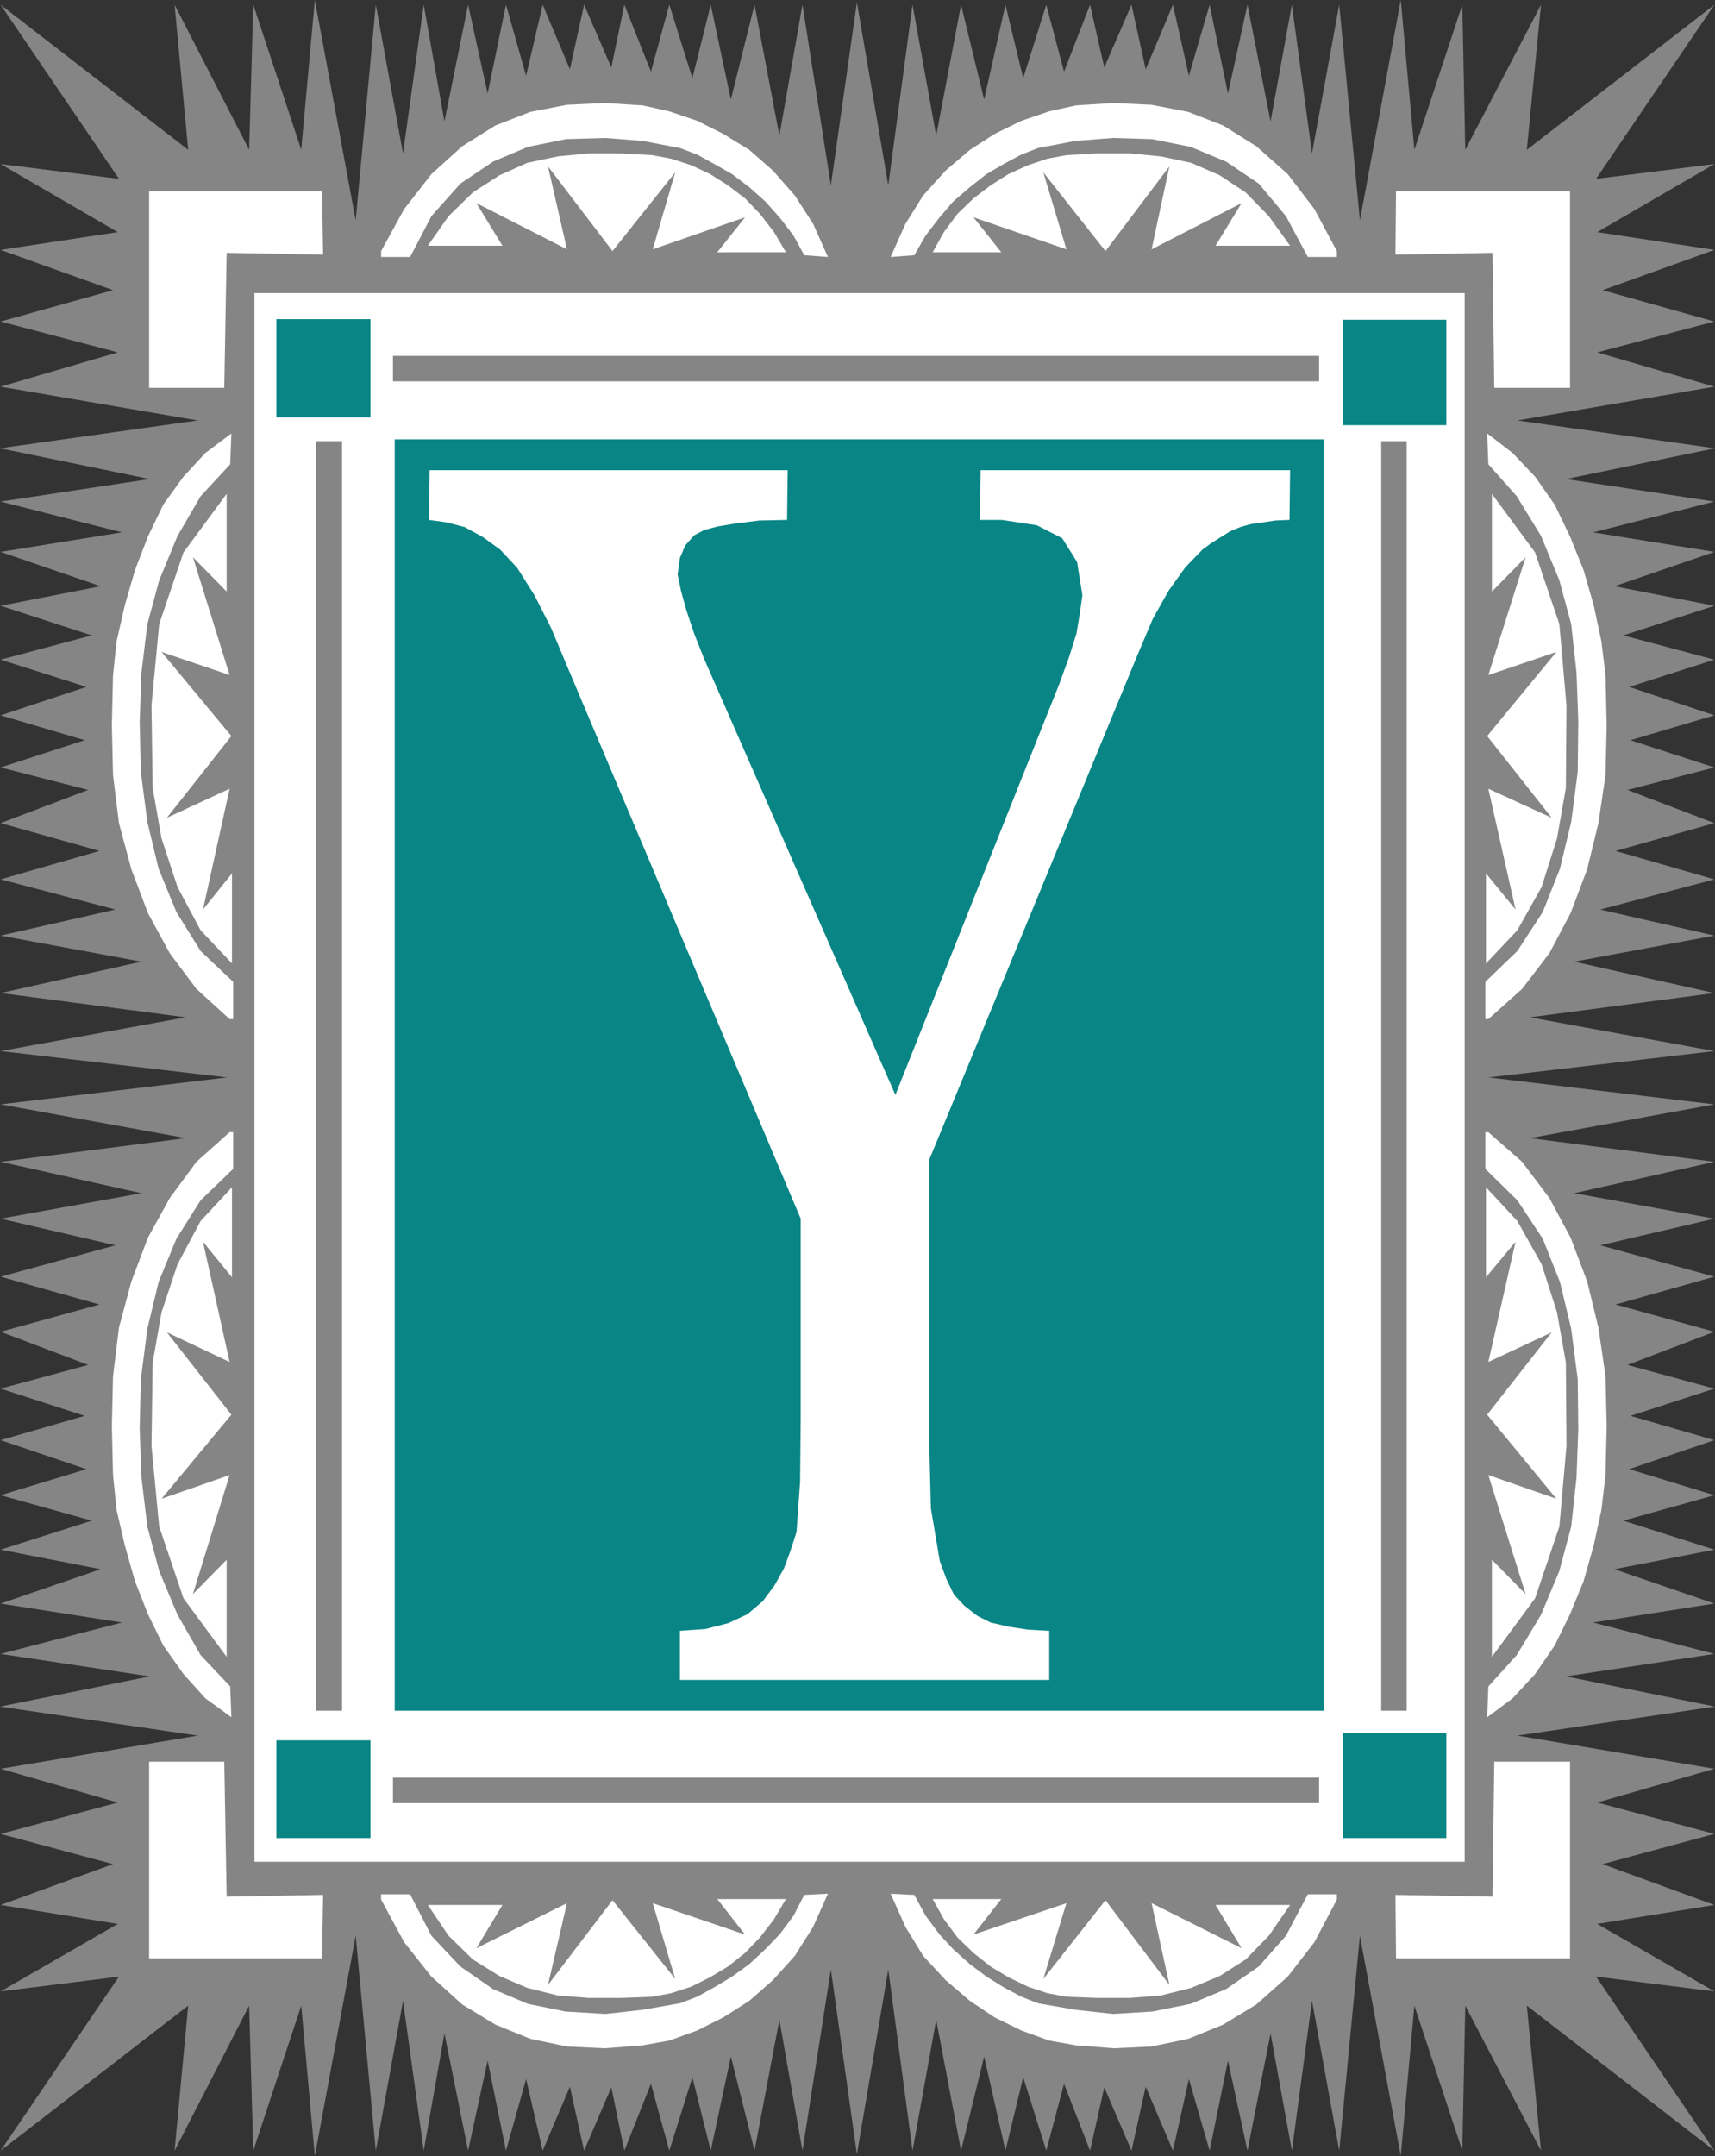 <?xml version="1.0" encoding="UTF-8" standalone="no"?>
<svg
   version="1.0"
   width="123.898mm"
   height="155.668mm"
   id="svg33"
   sodipodi:docname="Framed Y.wmf"
   xmlns:inkscape="http://www.inkscape.org/namespaces/inkscape"
   xmlns:sodipodi="http://sodipodi.sourceforge.net/DTD/sodipodi-0.dtd"
   xmlns="http://www.w3.org/2000/svg"
   xmlns:svg="http://www.w3.org/2000/svg">
  <rect width="100%" height="100%" fill="#333333" stroke="none"/>
  <sodipodi:namedview
     id="namedview33"
     pagecolor="#ffffff"
     bordercolor="#000000"
     borderopacity="0.25"
     inkscape:showpageshadow="2"
     inkscape:pageopacity="0.0"
     inkscape:pagecheckerboard="0"
     inkscape:deskcolor="#d1d1d1"
     inkscape:document-units="mm" />
  <defs
     id="defs1">
    <pattern
       id="WMFhbasepattern"
       patternUnits="userSpaceOnUse"
       width="6"
       height="6"
       x="0"
       y="0" />
  </defs>
  <path
     style="fill:#858585;fill-opacity:1;fill-rule:evenodd;stroke:none"
     d="m 405.741,294.096 62.372,-7.272 -50.415,-9.211 50.415,-6.625 -38.296,-8.564 38.296,-7.11 -31.186,-7.11 31.186,-8.241 -26.985,-7.756 26.985,-7.595 -23.753,-9.049 23.753,-6.14 -22.945,-7.433 22.945,-6.787 -23.268,-7.756 23.268,-7.433 -24.884,-6.625 24.884,-8.08 -27.308,-5.332 27.308,-9.372 -33.125,-5.332 33.125,-8.403 -40.558,-6.14 40.719,-8.403 -53.969,-7.595 L 468.112,105.519 436.119,96.147 468.112,87.744 437.573,79.18 468.112,68.191 436.119,63.344 468.112,44.761 435.795,48.801 468.112,1.293 416.89,40.883 420.768,1.293 400.085,40.883 399.277,1.293 386.189,40.883 382.472,0 371.323,60.112 365.667,1.293 358.235,41.852 352.741,1.293 346.924,33.126 340.622,1.293 335.289,25.531 330.28,1.293 324.625,20.684 320.262,1.293 312.829,18.906 308.951,1.293 301.518,18.421 297.64,1.293 290.53,19.553 285.683,1.293 279.381,21.33 274.533,1.293 268.716,27.147 262.414,1.293 255.628,37.004 249.164,1.293 242.539,50.578 233.975,0.646 226.866,50.578 219.11,1.293 212.808,37.004 206.021,1.293 199.558,27.147 194.064,1.293 189.055,21.33 182.753,1.293 177.744,19.553 170.472,1.293 166.918,18.421 159.485,1.293 155.607,18.906 148.174,1.293 143.649,20.684 138.155,1.293 133.146,25.531 127.814,1.293 121.351,33.126 115.695,1.293 110.04,41.852 102.607,1.293 97.113,60.112 85.963,0 82.247,40.883 69.158,1.293 68.027,40.883 47.668,1.293 51.384,40.883 0.162,1.293 32.479,48.801 0.162,44.761 32.155,63.344 0.162,68.191 30.863,79.18 0.162,87.744 32.155,96.147 0.162,105.519 53.969,114.73 0,122.324 l 40.881,8.403 -40.719,6.14 33.125,8.403 -33.125,5.332 27.308,9.372 -27.308,5.332 24.884,8.08 -24.884,6.625 23.43,7.433 -23.43,7.756 22.945,6.787 -22.945,7.433 23.915,6.14 -23.915,9.049 26.985,7.595 -26.985,7.756 31.348,8.241 -31.348,7.11 38.457,7.11 -38.457,8.564 50.576,6.625 -50.576,9.211 62.533,7.272 z"
     id="path1" />
  <path
     style="fill:#858585;fill-opacity:1;fill-rule:evenodd;stroke:none"
     d="m 405.741,293.934 62.372,7.433 -50.415,9.211 50.415,6.464 -38.296,8.564 38.296,6.948 -31.186,7.272 31.186,8.564 -26.985,7.595 26.985,7.433 -23.753,9.049 23.753,6.464 -22.945,7.433 22.945,6.625 -23.268,7.918 23.268,7.11 -24.884,6.948 24.884,7.918 -27.308,5.332 27.308,9.372 -33.125,5.171 33.125,8.564 -40.558,6.14 40.719,8.241 -53.969,7.918 53.808,9.049 -31.994,9.211 31.994,8.564 -30.54,8.241 30.54,11.15 -31.994,5.171 31.994,18.421 -32.317,-4.04 32.317,47.508 -51.223,-39.59 3.878,39.59 -20.683,-39.59 -0.808,39.59 -13.088,-39.59 -3.716,41.044 -11.149,-60.112 -5.655,58.658 -7.433,-40.883 -5.494,40.883 -5.817,-31.995 -6.302,31.995 -5.332,-24.562 -5.009,24.562 -5.655,-19.553 -4.363,19.553 -7.433,-17.452 -3.878,17.452 -7.433,-17.29 -3.878,17.29 -7.11,-18.26 -4.848,18.26 -6.302,-20.037 -4.848,20.037 -5.817,-25.693 -6.302,25.693 -6.787,-35.712 -6.463,35.712 -6.625,-49.447 -8.564,50.416 -7.11,-50.416 -7.756,49.447 -6.302,-35.712 -6.787,35.712 -6.463,-25.693 -5.494,25.693 -5.009,-20.037 -6.302,20.037 -5.009,-18.26 -7.271,18.26 -3.555,-17.29 -7.433,17.29 -3.878,-17.452 -7.433,17.452 -4.524,-19.553 -5.494,19.553 -5.009,-24.562 -5.332,24.562 -6.463,-31.995 -5.655,31.995 -5.655,-40.883 -7.433,40.883 -5.494,-58.658 -11.149,60.112 -3.716,-41.044 L 69.158,586.899 68.027,547.309 47.668,586.899 51.384,547.309 0.162,586.899 32.479,539.391 0.162,543.431 32.155,525.01 0.162,519.839 30.863,508.689 0.162,500.448 32.155,491.883 0.162,482.673 53.969,473.624 0,465.706 40.881,457.464 0.162,451.324 33.287,442.76 0.162,437.589 27.469,428.216 0.162,422.884 25.046,414.966 0.162,408.018 23.591,400.908 0.162,392.99 23.107,386.364 0.162,378.931 24.076,372.468 0.162,363.418 27.146,355.985 0.162,348.39 31.509,339.826 0.162,332.555 38.619,325.606 0.162,317.042 50.738,310.578 0.162,301.367 62.695,293.934 Z"
     id="path2" />
  <path
     style="fill:#ffffff;fill-opacity:1;fill-rule:evenodd;stroke:none"
     d="M 399.923,79.988 H 69.482 V 508.042 H 399.923 Z"
     id="path3" />
  <path
     style="fill:#098585;fill-opacity:1;fill-rule:evenodd;stroke:none"
     d="M 107.777,466.837 H 361.466 V 119.901 H 107.777 Z"
     id="path4" />
  <path
     style="fill:#098585;fill-opacity:1;fill-rule:evenodd;stroke:none"
     d="M 75.46,87.098 H 101.152 V 113.922 H 75.46 Z"
     id="path5" />
  <path
     style="fill:#ffffff;fill-opacity:1;fill-rule:evenodd;stroke:none"
     d="m 30.863,184.214 -0.323,13.735 0.323,13.574 1.616,13.089 3.393,12.604 4.524,11.958 5.979,10.988 7.271,9.695 9.049,8.241 h 0.97 v -10.18 l -8.887,-8.403 -6.625,-10.665 -4.848,-11.796 -3.07,-12.766 -1.777,-13.574 -0.323,-13.735 0.485,-13.412 1.616,-13.25 3.232,-11.958 5.009,-12.119 6.302,-10.827 8.079,-8.726 0.323,-8.403 -7.11,5.333 -5.979,6.464 -5.494,7.595 -4.201,8.726 -3.555,9.211 -2.747,9.534 -2.262,9.857 z"
     id="path6" />
  <path
     style="fill:#ffffff;fill-opacity:1;fill-rule:evenodd;stroke:none"
     d="m 175.482,28.763 -10.341,-0.646 -10.341,0.485 -10.018,1.939 -9.534,3.717 -9.049,5.656 -8.402,7.595 -7.433,9.534 -6.302,11.473 v 1.616 h 7.918 l 5.817,-11.15 7.918,-8.888 8.887,-5.979 9.534,-4.04 10.341,-2.101 10.826,-0.323 10.18,0.808 10.18,1.939 4.686,1.778 4.686,2.585 4.848,2.747 4.686,3.555 4.363,3.878 4.04,4.525 3.716,4.848 2.909,5.333 6.463,0.485 -4.04,-9.049 -5.009,-7.756 -5.979,-6.787 -6.463,-5.656 -7.11,-4.363 -7.11,-3.555 -7.595,-2.585 z"
     id="path7" />
  <path
     style="fill:#ffffff;fill-opacity:1;fill-rule:evenodd;stroke:none"
     d="m 178.067,42.337 5.171,0.97 5.494,1.778 5.171,2.424 4.848,3.07 4.686,3.555 4.04,4.201 3.878,5.009 3.232,5.494 h -18.744 l 7.595,-9.534 -25.207,8.726 6.14,-21.007 -17.128,21.492 -17.613,-23.108 5.171,22.623 -24.723,-12.604 7.11,11.635 h -20.36 l 5.655,-8.08 6.625,-6.464 7.271,-4.686 7.595,-3.393 8.402,-1.778 8.402,-0.808 h 8.726 z"
     id="path8" />
  <path
     style="fill:#ffffff;fill-opacity:1;fill-rule:evenodd;stroke:none"
     d="m 41.689,215.078 2.424,13.735 4.363,13.25 6.302,11.796 8.564,9.049 V 238.347 l -7.918,9.857 7.271,-32.965 -17.128,7.918 17.613,-22.3 -19.067,-22.946 18.582,6.302 -10.018,-32.157 9.21,9.372 v -26.663 l -11.796,15.998 -6.625,19.553 -2.101,22.138 z"
     id="path9" />
  <path
     style="fill:#ffffff;fill-opacity:1;fill-rule:evenodd;stroke:none"
     d="M 40.719,52.194 H 87.902 L 88.226,69.484 61.887,68.999 61.241,105.842 H 40.719 Z"
     id="path10" />
  <path
     style="fill:#ffffff;fill-opacity:1;fill-rule:evenodd;stroke:none"
     d="m 30.863,402.523 -0.323,-13.412 0.323,-13.574 1.616,-13.25 3.393,-12.604 4.524,-11.958 5.979,-10.827 7.271,-9.857 9.049,-8.08 h 0.97 v 10.019 l -8.887,8.564 -6.625,10.503 -4.848,11.796 -3.07,12.766 -1.777,13.735 -0.323,13.574 0.485,13.25 1.616,13.412 3.232,12.119 5.009,11.958 6.302,10.988 8.079,8.564 0.323,8.403 -7.11,-5.171 -5.979,-6.625 -5.494,-7.756 -4.201,-8.564 -3.555,-9.049 -2.747,-9.695 -2.262,-9.695 z"
     id="path11" />
  <path
     style="fill:#ffffff;fill-opacity:1;fill-rule:evenodd;stroke:none"
     d="m 175.482,558.136 -10.341,0.808 -10.341,-0.485 -10.018,-2.101 -9.534,-3.878 -9.049,-5.494 -8.402,-7.595 -7.433,-9.372 -6.302,-11.635 v -1.454 h 7.918 l 5.817,11.311 7.918,8.403 8.887,6.14 9.534,4.04 10.341,2.101 10.826,0.646 10.18,-1.131 10.18,-1.778 4.686,-1.778 4.686,-2.585 4.848,-2.909 4.686,-3.393 4.363,-4.04 4.04,-4.201 3.716,-5.009 2.909,-5.656 6.463,-0.323 -4.04,9.049 -5.009,7.918 -5.979,6.625 -6.463,5.656 -7.11,4.525 -7.11,3.555 -7.595,2.747 z"
     id="path12" />
  <path
     style="fill:#ffffff;fill-opacity:1;fill-rule:evenodd;stroke:none"
     d="m 178.067,544.885 5.171,-0.97 5.494,-1.778 5.171,-2.585 4.848,-2.909 4.686,-3.717 4.04,-4.201 3.878,-5.009 3.232,-5.494 h -18.744 l 7.595,9.695 -25.207,-8.564 6.14,20.684 -17.128,-21.492 -17.613,23.108 5.171,-22.3 -24.723,12.281 7.11,-11.796 h -20.36 l 5.655,8.403 6.625,6.464 7.271,4.525 7.595,3.232 8.402,2.101 8.402,0.646 h 8.726 z"
     id="path13" />
  <path
     style="fill:#ffffff;fill-opacity:1;fill-rule:evenodd;stroke:none"
     d="m 41.689,371.821 2.424,-13.735 4.363,-13.089 6.302,-11.796 8.564,-9.211 v 24.562 l -7.918,-9.695 7.271,32.803 -17.128,-8.08 17.613,22.461 -19.067,22.946 18.582,-6.464 -10.018,32.48 9.21,-9.372 v 26.501 L 50.091,436.134 43.466,416.582 41.366,394.606 Z"
     id="path14" />
  <path
     style="fill:#ffffff;fill-opacity:1;fill-rule:evenodd;stroke:none"
     d="m 40.719,534.382 h 47.183 l 0.323,-17.29 -26.338,0.485 -0.646,-36.843 H 40.719 Z"
     id="path15" />
  <path
     style="fill:#ffffff;fill-opacity:1;fill-rule:evenodd;stroke:none"
     d="m 438.381,184.214 0.323,13.735 -0.323,13.574 -1.939,13.089 -3.07,12.604 -4.524,11.958 -5.817,10.988 -7.433,9.695 -9.21,8.241 h -0.808 v -10.18 l 8.726,-8.403 6.948,-10.665 4.686,-11.796 3.07,-12.766 1.777,-13.574 0.162,-13.735 -0.485,-13.412 -1.454,-13.25 -3.232,-11.958 -5.009,-12.119 -6.625,-10.827 -7.756,-8.726 -0.323,-8.403 6.948,5.333 6.14,6.464 5.332,7.595 4.201,8.726 3.716,9.211 2.747,9.534 2.101,9.857 z"
     id="path16" />
  <path
     style="fill:#ffffff;fill-opacity:1;fill-rule:evenodd;stroke:none"
     d="m 293.762,28.763 10.341,-0.646 10.341,0.485 10.018,1.939 9.534,3.717 9.049,5.656 8.564,7.595 7.271,9.534 6.14,11.473 v 1.616 h -7.918 l -5.979,-11.15 -7.433,-8.888 -8.887,-5.979 -9.695,-4.04 -10.503,-2.101 -10.665,-0.323 -10.341,0.808 -10.18,1.939 -4.524,1.778 -4.848,2.585 -4.686,2.747 -4.524,3.555 -4.524,3.878 -3.878,4.525 -3.716,4.848 -3.07,5.333 -6.463,0.485 4.04,-9.049 4.848,-7.756 6.14,-6.787 6.625,-5.656 6.787,-4.363 7.271,-3.555 7.595,-2.585 z"
     id="path17" />
  <path
     style="fill:#ffffff;fill-opacity:1;fill-rule:evenodd;stroke:none"
     d="m 291.177,42.337 -5.171,0.97 -5.332,1.778 -5.332,2.424 -4.848,3.07 -4.686,3.555 -4.363,4.201 -3.716,5.009 -3.07,5.494 h 18.744 l -7.595,-9.534 25.369,8.726 -6.302,-21.007 16.966,21.492 17.451,-23.108 -4.848,22.623 24.561,-12.604 -7.11,11.635 h 20.36 l -5.817,-8.08 -6.302,-6.464 -7.11,-4.686 -7.756,-3.393 -8.402,-1.778 -8.402,-0.808 h -8.887 z"
     id="path18" />
  <path
     style="fill:#ffffff;fill-opacity:1;fill-rule:evenodd;stroke:none"
     d="m 427.555,215.078 -2.424,13.735 -4.201,13.25 -6.625,11.796 -8.564,9.049 V 238.347 l 8.079,9.857 -7.433,-32.965 17.29,7.918 -17.613,-22.3 18.905,-22.946 -18.582,6.302 10.18,-32.157 -9.21,9.372 v -26.663 l 11.796,15.998 6.625,19.553 1.939,22.138 z"
     id="path19" />
  <path
     style="fill:#ffffff;fill-opacity:1;fill-rule:evenodd;stroke:none"
     d="m 428.686,52.194 h -47.506 l -0.162,17.29 26.5,-0.485 0.485,36.843 h 20.683 z"
     id="path20" />
  <path
     style="fill:#ffffff;fill-opacity:1;fill-rule:evenodd;stroke:none"
     d="m 438.381,402.523 0.323,-13.412 -0.323,-13.574 -1.939,-13.25 -3.07,-12.604 -4.524,-11.958 -5.817,-10.827 -7.433,-9.857 -9.21,-8.08 h -0.808 v 10.019 l 8.726,8.564 6.948,10.503 4.686,11.796 3.07,12.766 1.777,13.735 0.162,13.574 -0.485,13.25 -1.454,13.412 -3.232,12.119 -5.009,11.958 -6.625,10.988 -7.756,8.564 -0.323,8.403 6.948,-5.171 6.14,-6.625 5.332,-7.756 4.201,-8.564 3.716,-9.049 2.747,-9.695 2.101,-9.695 z"
     id="path21" />
  <path
     style="fill:#ffffff;fill-opacity:1;fill-rule:evenodd;stroke:none"
     d="m 293.762,558.136 10.341,0.808 10.341,-0.485 10.018,-2.101 9.534,-3.878 9.049,-5.494 8.564,-7.595 7.271,-9.372 6.14,-11.635 v -1.454 h -7.918 l -5.979,11.311 -7.433,8.403 -8.887,6.14 -9.695,4.04 -10.503,2.101 -10.665,0.646 -10.341,-1.131 -10.18,-1.778 -4.524,-1.778 -4.848,-2.585 -4.686,-2.909 -4.524,-3.393 -4.524,-4.04 -3.878,-4.201 -3.716,-5.009 -3.07,-5.656 -6.463,-0.323 4.04,9.049 4.848,7.918 6.14,6.625 6.625,5.656 6.787,4.525 7.271,3.555 7.595,2.747 z"
     id="path22" />
  <path
     style="fill:#ffffff;fill-opacity:1;fill-rule:evenodd;stroke:none"
     d="m 291.177,544.885 -5.171,-0.97 -5.332,-1.778 -5.332,-2.585 -4.848,-2.909 -4.686,-3.717 -4.363,-4.201 -3.716,-5.009 -3.07,-5.494 h 18.744 l -7.595,9.695 25.369,-8.564 -6.302,20.684 16.966,-21.492 17.451,23.108 -4.848,-22.3 24.561,12.281 -7.11,-11.796 h 20.36 l -5.817,8.403 -6.302,6.464 -7.11,4.525 -7.756,3.232 -8.402,2.101 -8.402,0.646 h -8.887 z"
     id="path23" />
  <path
     style="fill:#ffffff;fill-opacity:1;fill-rule:evenodd;stroke:none"
     d="m 427.555,371.821 -2.424,-13.735 -4.201,-13.089 -6.625,-11.796 -8.564,-9.211 v 24.562 l 8.079,-9.695 -7.433,32.803 17.29,-8.08 -17.613,22.461 18.905,22.946 -18.582,-6.464 10.18,32.48 -9.21,-9.372 v 26.501 l 11.796,-15.998 6.625,-19.553 1.939,-21.976 z"
     id="path24" />
  <path
     style="fill:#ffffff;fill-opacity:1;fill-rule:evenodd;stroke:none"
     d="m 428.686,534.382 h -47.506 l -0.162,-17.29 26.5,0.485 0.485,-36.843 h 20.683 z"
     id="path25" />
  <path
     style="fill:#098585;fill-opacity:1;fill-rule:evenodd;stroke:none"
     d="m 75.46,474.916 h 25.692 v 26.663 H 75.46 Z"
     id="path26" />
  <path
     style="fill:#098585;fill-opacity:1;fill-rule:evenodd;stroke:none"
     d="m 366.637,87.259 h 28.277 v 28.763 h -28.277 z"
     id="path27" />
  <path
     style="fill:#098585;fill-opacity:1;fill-rule:evenodd;stroke:none"
     d="m 366.637,472.977 h 28.277 v 28.602 h -28.277 z"
     id="path28" />
  <path
     style="fill:#858585;fill-opacity:1;fill-rule:evenodd;stroke:none"
     d="m 107.293,492.045 v -6.948 h 252.881 v 6.948 z"
     id="path29" />
  <path
     style="fill:#858585;fill-opacity:1;fill-rule:evenodd;stroke:none"
     d="m 107.293,104.065 v -6.948 h 252.881 v 6.948 z"
     id="path30" />
  <path
     style="fill:#858585;fill-opacity:1;fill-rule:evenodd;stroke:none"
     d="m 377.14,120.385 h 6.948 v 346.451 h -6.948 z"
     id="path31" />
  <path
     style="fill:#858585;fill-opacity:1;fill-rule:evenodd;stroke:none"
     d="m 86.287,120.385 h 7.11 v 346.451 h -7.11 z"
     id="path32" />
  <path
     style="fill:#ffffff;fill-opacity:1;fill-rule:evenodd;stroke:none"
     d="m 218.625,332.555 -63.503,-150.118 -4.686,-11.15 -4.524,-8.888 -4.686,-7.433 -4.686,-5.009 -4.686,-3.393 -5.009,-2.747 -5.009,-1.293 -4.686,-0.646 0.162,-13.574 h 97.759 l -0.162,13.574 -7.595,0.162 -6.463,0.808 -4.848,0.808 -3.716,0.97 -2.747,1.454 -2.424,2.747 -1.454,3.393 -0.646,4.525 0.97,4.686 1.454,5.171 2.101,6.302 2.747,6.948 52.192,118.931 44.759,-112.144 2.585,-7.11 2.101,-6.625 0.97,-5.817 0.646,-4.686 -1.454,-9.049 -4.04,-6.464 -6.948,-3.555 -9.534,-1.454 h -5.979 l 0.162,-13.574 h 84.509 l -0.162,13.574 -3.878,0.162 -3.232,0.485 -3.393,0.485 -2.909,0.808 -2.747,1.131 -2.585,1.616 -2.585,1.616 -2.424,1.778 -4.686,4.848 -4.524,6.302 -4.363,7.756 -4.04,9.534 -57.04,138.16 v 75.786 l 0.485,19.229 2.424,14.382 1.777,4.848 2.101,4.363 2.909,3.07 3.555,2.747 3.555,1.778 4.848,1.131 5.332,0.808 5.817,0.323 V 458.434 h -100.829 v -13.412 l 6.948,-0.485 6.302,-1.616 5.171,-2.424 4.201,-3.555 3.232,-4.363 2.585,-4.686 1.777,-4.848 1.616,-5.009 0.97,-13.735 0.162,-17.452 z"
     id="path33" />
</svg>
